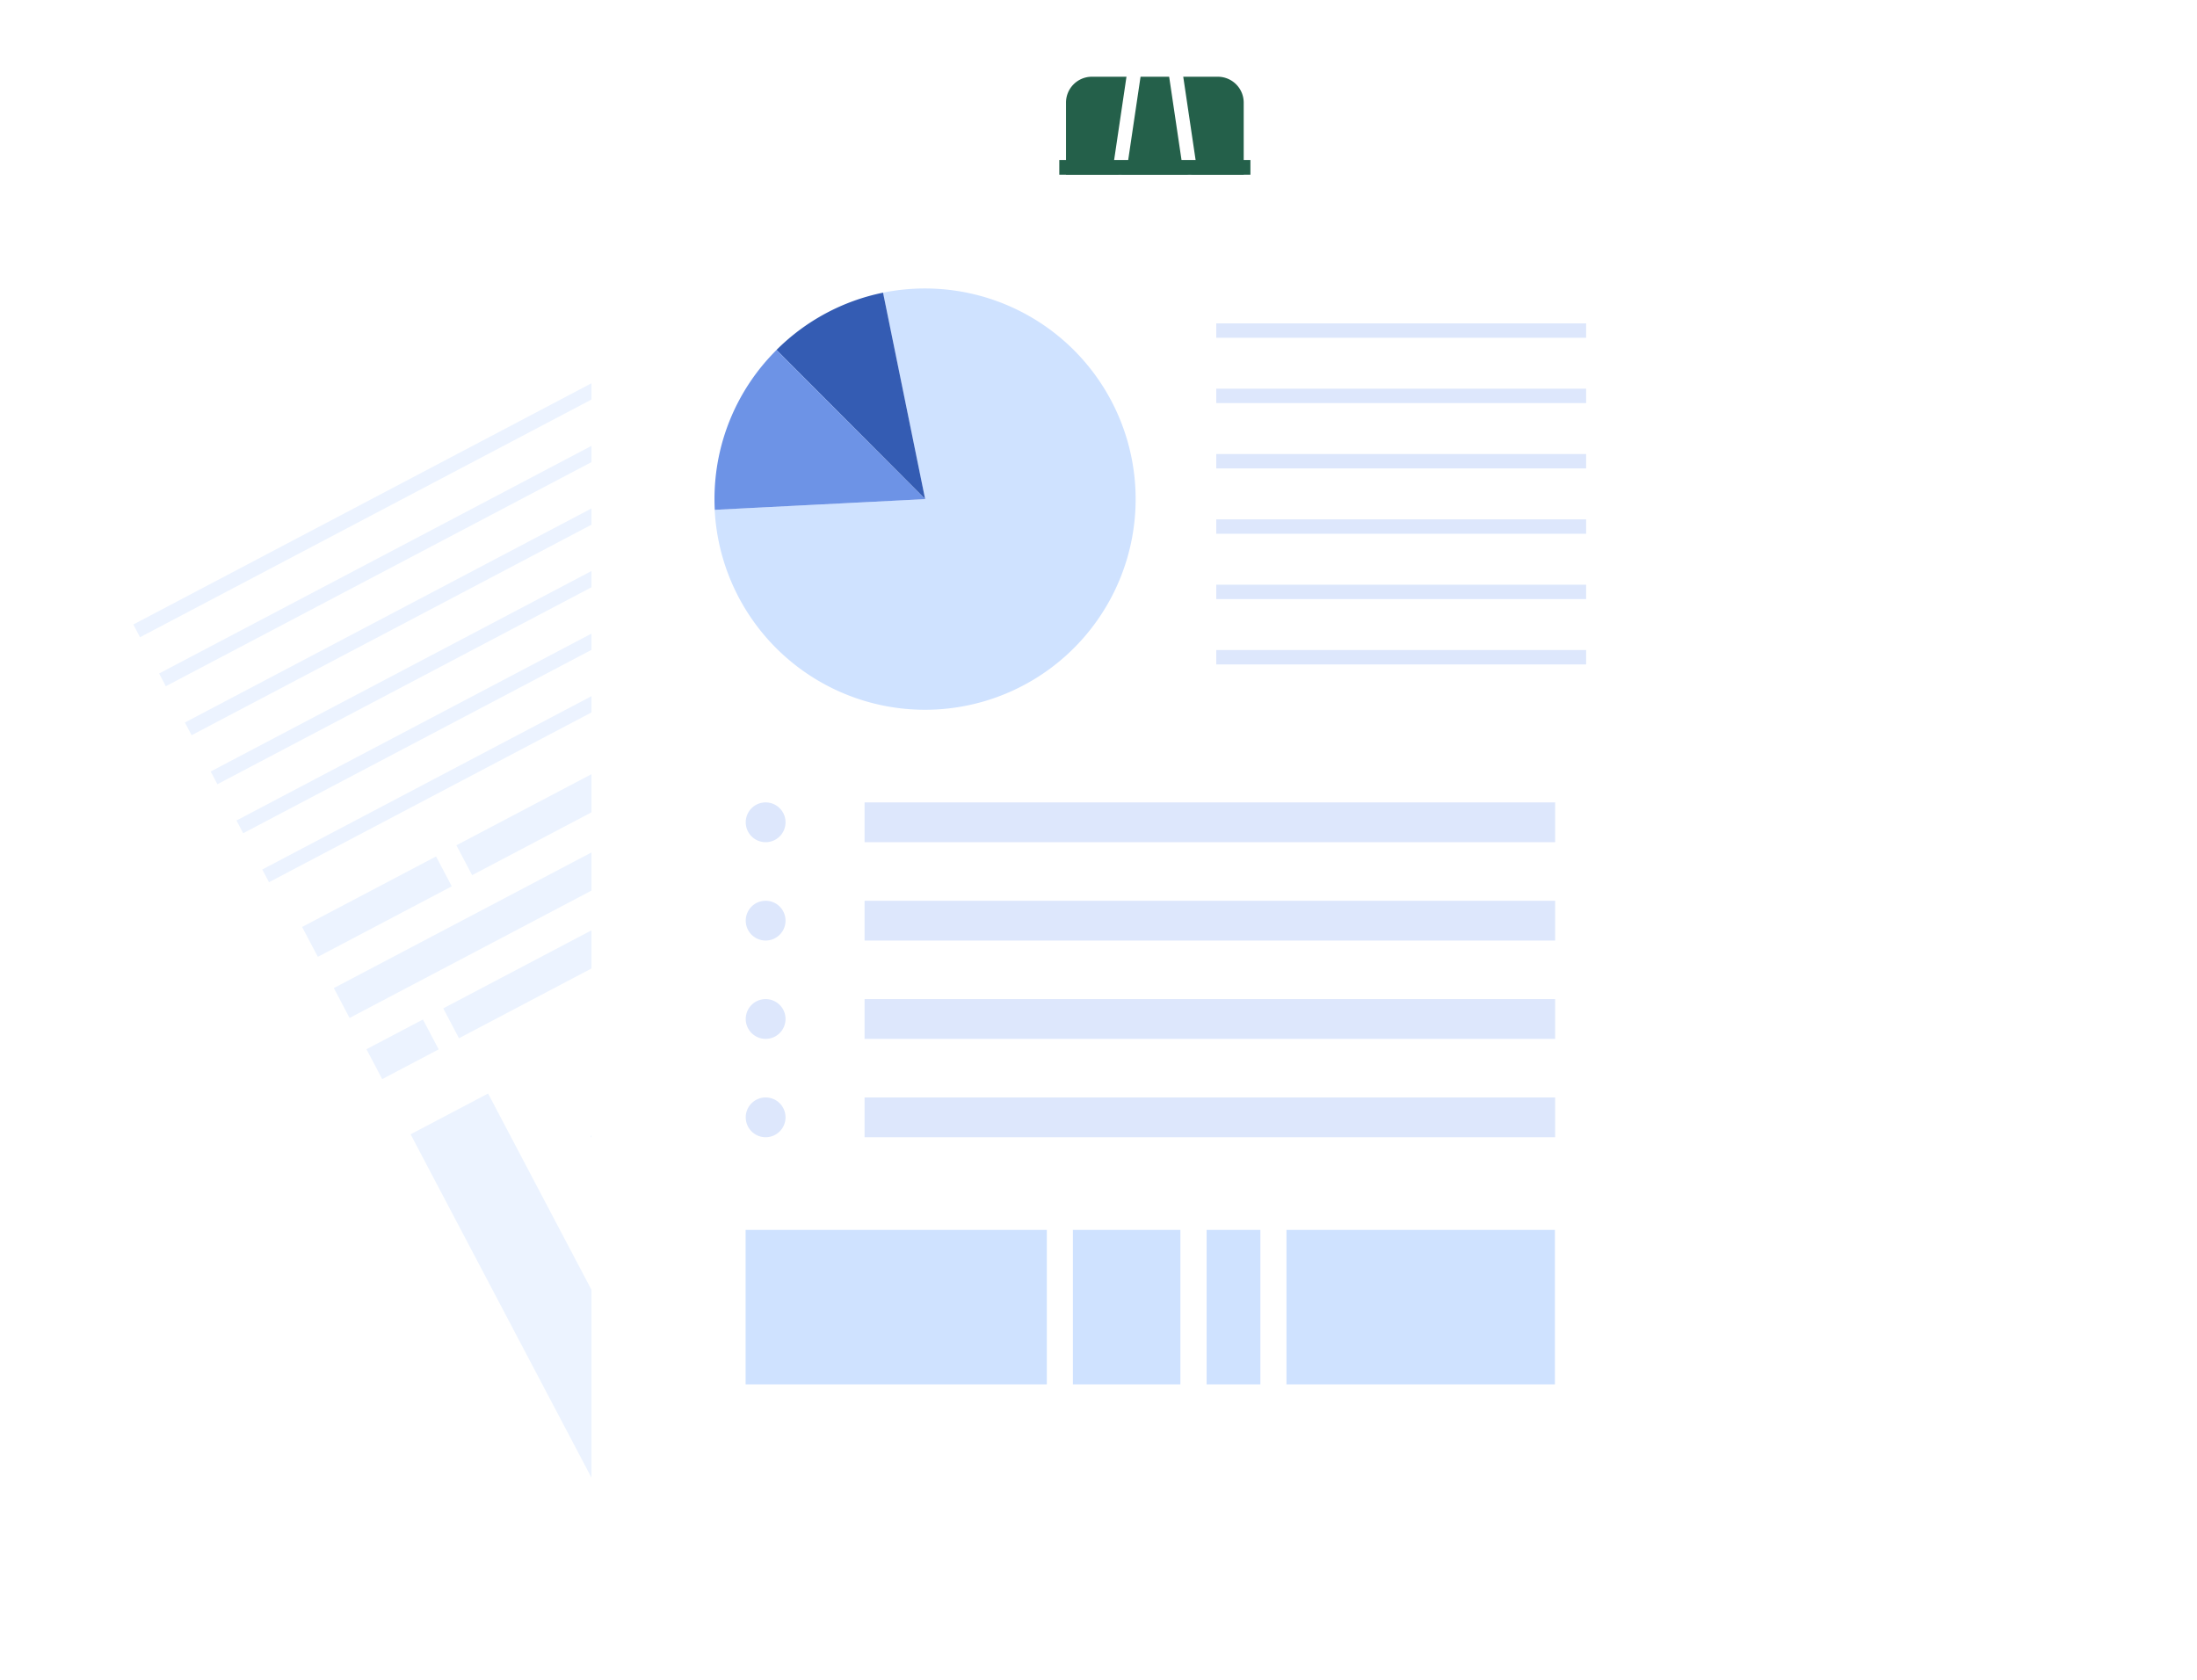 <svg xmlns="http://www.w3.org/2000/svg" xmlns:xlink="http://www.w3.org/1999/xlink" width="229" height="175.171" viewBox="0 0 229 175.171">
  <defs>
    <clipPath id="clip-path">
      <rect id="사각형_5074" data-name="사각형 5074" width="229" height="168.999" fill="none"/>
    </clipPath>
    <clipPath id="clip-path-2">
      <rect id="사각형_5073" data-name="사각형 5073" width="144.491" height="154.885" fill="none"/>
    </clipPath>
    <filter id="패스_42559" x="-15.099" y="2.646" width="174.689" height="184.885" filterUnits="userSpaceOnUse">
      <feOffset dy="3" input="SourceAlpha"/>
      <feGaussianBlur stdDeviation="5" result="blur"/>
      <feFlood flood-opacity="0.078"/>
      <feComposite operator="in" in2="blur"/>
      <feComposite in="SourceGraphic"/>
    </filter>
    <filter id="사각형_5075" x="46.655" y="0" width="146.473" height="175.171" filterUnits="userSpaceOnUse">
      <feOffset dy="3" input="SourceAlpha"/>
      <feGaussianBlur stdDeviation="5" result="blur-2"/>
      <feFlood flood-opacity="0.078"/>
      <feComposite operator="in" in2="blur-2"/>
      <feComposite in="SourceGraphic"/>
    </filter>
  </defs>
  <g id="그룹_34887" data-name="그룹 34887" transform="translate(0 0.531)">
    <rect id="사각형_5060" data-name="사각형 5060" width="98.711" height="123.015" transform="translate(0 60.127) rotate(-27.77)" fill="#fff"/>
    <line id="선_1350" data-name="선 1350" y1="36.193" x2="68.732" transform="translate(14.244 29.043)" fill="none" stroke="#cfe2ff" stroke-miterlimit="10" stroke-width="1.5"/>
    <line id="선_1351" data-name="선 1351" y1="36.193" x2="68.732" transform="translate(16.933 34.151)" fill="none" stroke="#cfe2ff" stroke-miterlimit="10" stroke-width="1.5"/>
    <line id="선_1352" data-name="선 1352" y1="36.193" x2="68.732" transform="translate(19.621 39.26)" fill="none" stroke="#cfe2ff" stroke-miterlimit="10" stroke-width="1.5"/>
    <line id="선_1353" data-name="선 1353" y1="36.193" x2="68.732" transform="translate(22.31 44.368)" fill="none" stroke="#cfe2ff" stroke-miterlimit="10" stroke-width="1.5"/>
    <line id="선_1354" data-name="선 1354" y1="36.193" x2="68.732" transform="translate(24.998 49.476)" fill="none" stroke="#cfe2ff" stroke-miterlimit="10" stroke-width="1.5"/>
    <line id="선_1355" data-name="선 1355" y1="36.193" x2="68.732" transform="translate(27.687 54.584)" fill="none" stroke="#cfe2ff" stroke-miterlimit="10" stroke-width="1.5"/>
    <rect id="사각형_5061" data-name="사각형 5061" width="15.779" height="3.52" transform="translate(31.489 96.104) rotate(-27.769)" fill="#cfe2ff"/>
    <rect id="사각형_5062" data-name="사각형 5062" width="57.017" height="3.52" transform="translate(47.57 87.59) rotate(-27.77)" fill="#cfe2ff"/>
    <rect id="사각형_5063" data-name="사각형 5063" width="32.601" height="3.52" transform="matrix(0.885, -0.466, 0.466, 0.885, 34.797, 102.475)" fill="#cfe2ff"/>
    <rect id="사각형_5064" data-name="사각형 5064" width="40.196" height="3.52" transform="matrix(0.885, -0.466, 0.466, 0.885, 65.789, 86.125)" fill="#cfe2ff"/>
    <rect id="사각형_5065" data-name="사각형 5065" width="6.652" height="3.52" transform="matrix(0.885, -0.466, 0.466, 0.885, 38.197, 108.85)" fill="#cfe2ff"/>
    <rect id="사각형_5066" data-name="사각형 5066" width="66.145" height="3.52" transform="translate(46.201 104.59) rotate(-27.771)" fill="#cfe2ff"/>
    <rect id="사각형_5067" data-name="사각형 5067" width="9.127" height="40.553" transform="translate(42.798 117.719) rotate(-27.772)" fill="#cfe2ff"/>
    <rect id="사각형_5068" data-name="사각형 5068" width="9.127" height="31.639" transform="translate(61.561 117.901) rotate(-27.772)" fill="#cfe2ff"/>
    <rect id="사각형_5069" data-name="사각형 5069" width="9.127" height="14.326" transform="matrix(0.885, -0.466, 0.466, 0.885, 84.234, 125.502)" fill="#cfe2ff"/>
    <rect id="사각형_5070" data-name="사각형 5070" width="9.127" height="31.639" transform="matrix(0.885, -0.466, 0.466, 0.885, 90.787, 102.473)" fill="#cfe2ff"/>
    <rect id="사각형_5071" data-name="사각형 5071" width="9.127" height="18.362" transform="matrix(0.885, -0.466, 0.466, 0.885, 111.582, 106.514)" fill="#cfe2ff"/>
    <g id="그룹_34883" data-name="그룹 34883">
      <g id="그룹_34882" data-name="그룹 34882" clip-path="url(#clip-path)">
        <g id="그룹_34881" data-name="그룹 34881" transform="translate(0 14.114)" opacity="0.6">
          <g id="그룹_34880" data-name="그룹 34880">
            <g id="그룹_34879" data-name="그룹 34879" clip-path="url(#clip-path-2)">
              <g transform="matrix(1, 0, 0, 1, 0, -14.65)" filter="url(#패스_42559)">
                <path id="패스_42559-2" data-name="패스 42559" d="M.02.016,98.663-.047l-.079,123-98.643.063Z" transform="translate(-0.03 60.66) rotate(-27.77)" fill="#fff"/>
              </g>
            </g>
          </g>
        </g>
      </g>
    </g>
    <g transform="matrix(1, 0, 0, 1, 0, -0.53)" filter="url(#사각형_5075)">
      <rect id="사각형_5075-2" data-name="사각형 5075" width="116.473" height="145.171" transform="translate(61.65 12)" fill="#fff"/>
    </g>
    <g id="그룹_34885" data-name="그룹 34885">
      <path id="패스_42547" data-name="패스 42547" d="M121.229,83.223a21.961,21.961,0,1,0-4.387-43.482l4.387,21.521L99.3,62.377a21.961,21.961,0,0,0,21.932,20.846" transform="translate(-24.806 -9.76)" fill="#cfe2ff"/>
      <path id="패스_42548" data-name="패스 42548" d="M118.974,39.885a21.906,21.906,0,0,0-11.107,5.973l15.494,15.548Z" transform="translate(-26.931 -9.906)" fill="#345cb3"/>
      <path id="패스_42549" data-name="패스 42549" d="M121.22,63.385,105.726,47.836a21.88,21.88,0,0,0-6.467,15.549q0,.561.029,1.116Z" transform="translate(-24.785 -11.883)" fill="#6d93e6"/>
      <line id="선_1356" data-name="선 1356" x2="38.553" transform="translate(126.774 33.931)" fill="none" stroke="#dde7fc" stroke-miterlimit="10" stroke-width="1.5"/>
      <line id="선_1357" data-name="선 1357" x2="38.553" transform="translate(126.774 40.742)" fill="none" stroke="#dde7fc" stroke-miterlimit="10" stroke-width="1.5"/>
      <line id="선_1358" data-name="선 1358" x2="38.553" transform="translate(126.774 47.552)" fill="none" stroke="#dde7fc" stroke-miterlimit="10" stroke-width="1.5"/>
      <line id="선_1359" data-name="선 1359" x2="38.553" transform="translate(126.774 54.363)" fill="none" stroke="#dde7fc" stroke-miterlimit="10" stroke-width="1.5"/>
      <line id="선_1360" data-name="선 1360" x2="38.553" transform="translate(126.774 61.174)" fill="none" stroke="#dde7fc" stroke-miterlimit="10" stroke-width="1.5"/>
      <line id="선_1361" data-name="선 1361" x2="38.553" transform="translate(126.774 67.984)" fill="none" stroke="#dde7fc" stroke-miterlimit="10" stroke-width="1.5"/>
      <path id="패스_42550" data-name="패스 42550" d="M107.737,112.668a2.074,2.074,0,1,1-2.074-2.074,2.074,2.074,0,0,1,2.074,2.074" transform="translate(-25.858 -27.475)" fill="#dde7fc"/>
      <rect id="사각형_5076" data-name="사각형 5076" width="71.983" height="4.148" transform="translate(90.116 83.12)" fill="#dde7fc"/>
      <path id="패스_42551" data-name="패스 42551" d="M107.737,126.309a2.074,2.074,0,1,1-2.074-2.073,2.074,2.074,0,0,1,2.074,2.073" transform="translate(-25.858 -30.864)" fill="#dde7fc"/>
      <rect id="사각형_5077" data-name="사각형 5077" width="71.983" height="4.148" transform="translate(90.116 93.372)" fill="#dde7fc"/>
      <path id="패스_42552" data-name="패스 42552" d="M107.737,139.951a2.074,2.074,0,1,1-2.074-2.074,2.074,2.074,0,0,1,2.074,2.074" transform="translate(-25.858 -34.253)" fill="#dde7fc"/>
      <rect id="사각형_5078" data-name="사각형 5078" width="71.983" height="4.148" transform="translate(90.116 103.624)" fill="#dde7fc"/>
      <path id="패스_42553" data-name="패스 42553" d="M107.737,153.593a2.074,2.074,0,1,1-2.074-2.074,2.074,2.074,0,0,1,2.074,2.074" transform="translate(-25.858 -37.642)" fill="#dde7fc"/>
      <rect id="사각형_5079" data-name="사각형 5079" width="71.983" height="4.148" transform="translate(90.116 113.878)" fill="#dde7fc"/>
      <rect id="사각형_5080" data-name="사각형 5080" width="31.396" height="16.105" transform="translate(77.718 127.684)" fill="#cfe2ff"/>
      <rect id="사각형_5081" data-name="사각형 5081" width="11.204" height="16.105" transform="translate(111.831 127.684)" fill="#cfe2ff"/>
      <rect id="사각형_5082" data-name="사각형 5082" width="5.601" height="16.105" transform="translate(125.771 127.684)" fill="#cfe2ff"/>
      <rect id="사각형_5083" data-name="사각형 5083" width="27.98" height="16.105" transform="translate(134.093 127.684)" fill="#cfe2ff"/>
      <path id="패스_42554" data-name="패스 42554" d="M166.611,20.153H148.088V12.64a2.7,2.7,0,0,1,2.7-2.7H163.91a2.7,2.7,0,0,1,2.7,2.7Z" transform="translate(-36.975 -2.472)" fill="#24604a"/>
      <path id="패스_42555" data-name="패스 42555" d="M155.35,17.64a.859.859,0,0,1-.107-.008.725.725,0,0,1-.612-.824l1.524-10.275a3.864,3.864,0,1,1,5.628-.077l1.536,10.352a.726.726,0,1,1-1.436.213l-1.59-10.714a.724.724,0,0,1,.236-.648,2.377,2.377,0,0,0,.817-1.793,2.414,2.414,0,1,0-3.952,1.842.724.724,0,0,1,.252.663l-1.58,10.651a.726.726,0,0,1-.717.619" transform="translate(-38.6)" fill="#fff"/>
      <rect id="사각형_5084" data-name="사각형 5084" width="19.92" height="1.533" transform="translate(110.414 16.148)" fill="#24604a"/>
      <rect id="사각형_5086" data-name="사각형 5086" width="229" height="168.999" fill="none"/>
    </g>
    <rect id="사각형_5087" data-name="사각형 5087" width="229" height="168.999" fill="none"/>
  </g>
</svg>
